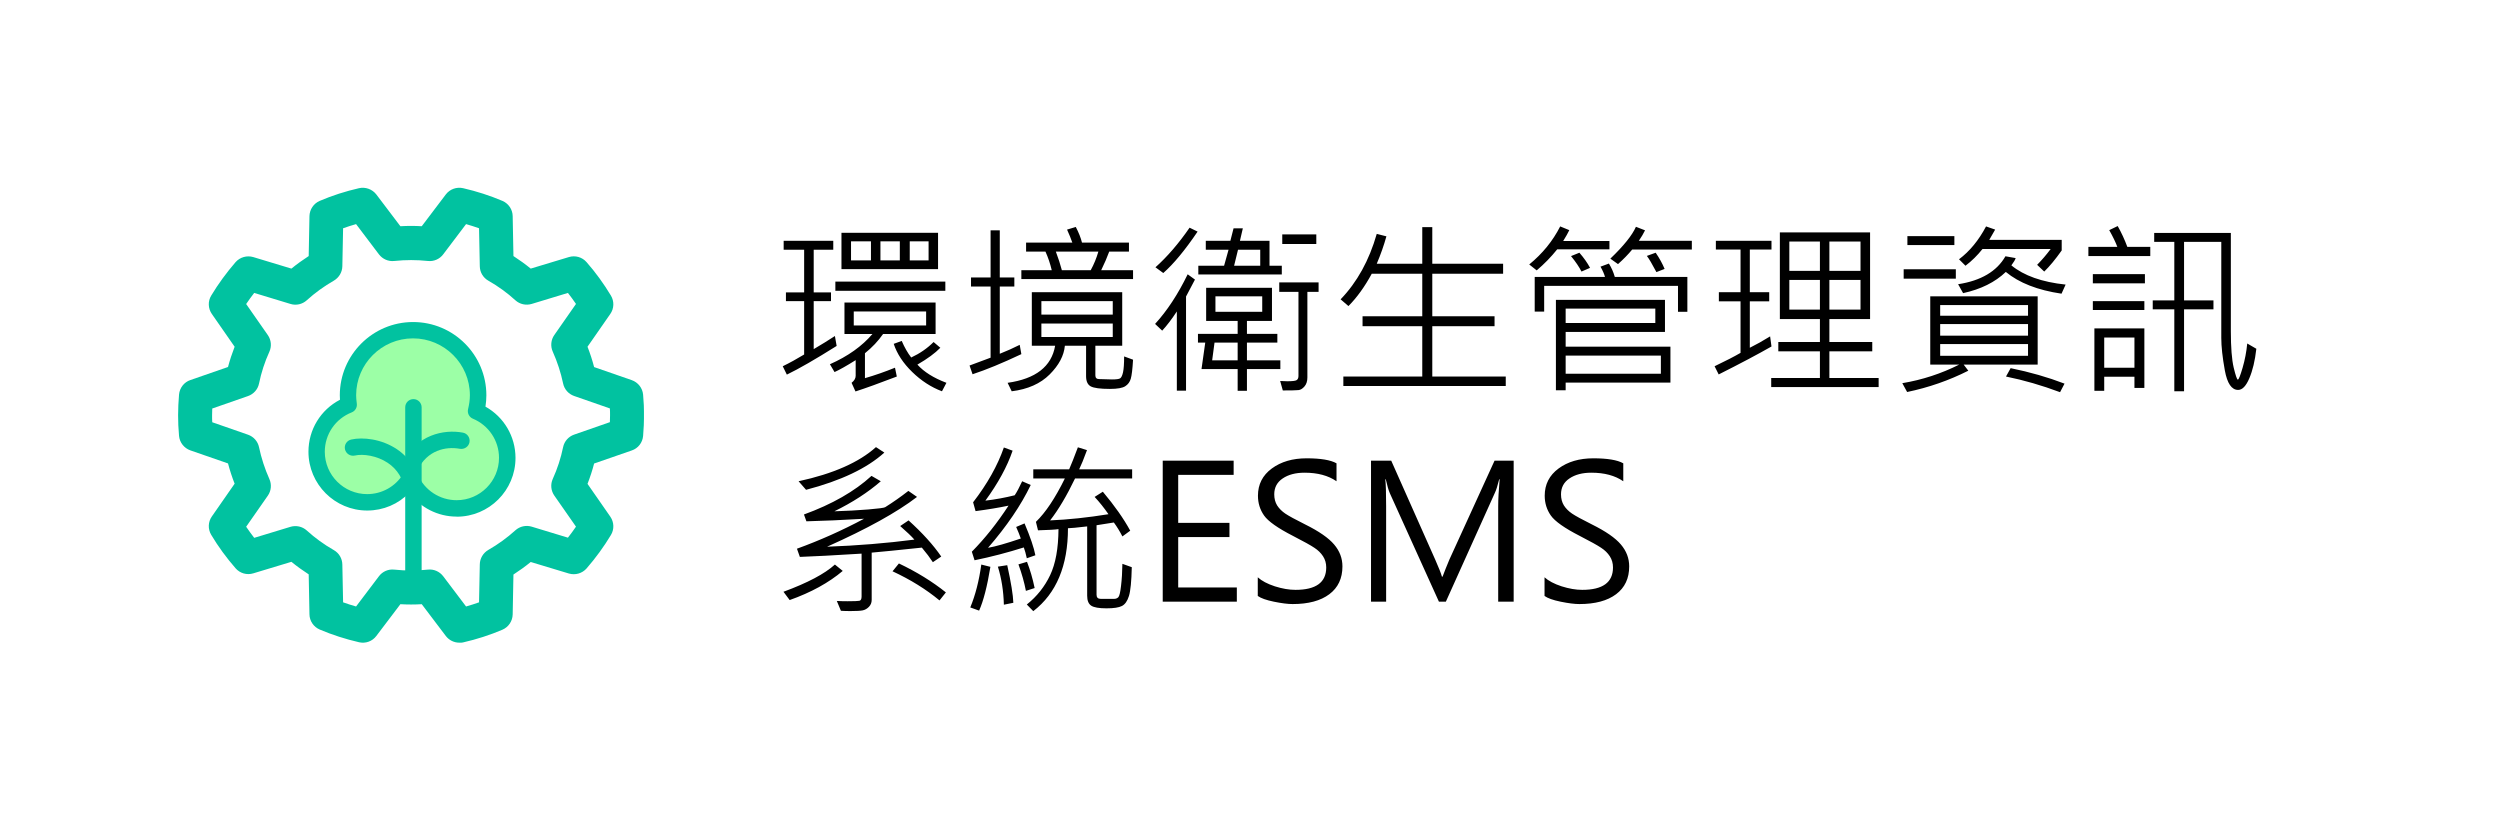 <svg width="295" height="98" viewBox="0 0 295 98" fill="none" xmlns="http://www.w3.org/2000/svg">
<g clip-path="url(#clip0_12240_26089)">
<path d="M56.172 48.517C56.327 47.916 56.414 47.287 56.414 46.648C56.414 42.406 52.977 38.969 48.735 38.969C44.494 38.969 41.056 42.406 41.056 46.648C41.056 47.025 41.095 47.393 41.144 47.761C38.926 48.633 37.357 50.782 37.357 53.31C37.357 56.602 40.03 59.275 43.322 59.275C45.472 59.275 47.36 58.132 48.406 56.418C49.326 58.519 51.427 59.991 53.867 59.991C57.16 59.991 59.832 57.319 59.832 54.026C59.832 51.547 58.312 49.417 56.153 48.517H56.172Z" fill="#9CFFA6"/>
<path d="M53.877 60.959C51.65 60.959 49.587 59.884 48.299 58.141C47.011 59.478 45.239 60.243 43.332 60.243C39.507 60.243 36.398 57.134 36.398 53.309C36.398 50.695 37.832 48.361 40.117 47.17C40.107 46.986 40.097 46.812 40.097 46.647C40.097 41.883 43.971 38 48.745 38C53.519 38 57.392 41.873 57.392 46.647C57.392 47.083 57.353 47.528 57.285 47.983C59.464 49.204 60.829 51.498 60.829 54.036C60.829 57.861 57.721 60.969 53.896 60.969L53.877 60.959ZM48.415 55.449C48.415 55.449 48.464 55.449 48.483 55.449C48.842 55.478 49.161 55.691 49.306 56.03C50.1 57.851 51.901 59.023 53.886 59.023C56.646 59.023 58.883 56.776 58.883 54.026C58.883 52.002 57.673 50.191 55.804 49.407C55.358 49.223 55.116 48.739 55.233 48.274C55.368 47.712 55.446 47.17 55.446 46.638C55.446 42.938 52.434 39.927 48.735 39.927C45.036 39.927 42.024 42.938 42.024 46.638C42.024 46.928 42.053 47.238 42.102 47.615C42.17 48.061 41.918 48.497 41.502 48.661C39.575 49.417 38.325 51.247 38.325 53.309C38.325 56.069 40.572 58.306 43.322 58.306C45.065 58.306 46.663 57.415 47.583 55.914C47.757 55.624 48.077 55.449 48.406 55.449H48.415Z" fill="#01C2A0"/>
<path d="M48.785 68.581C48.252 68.581 47.816 68.145 47.816 67.613V48.062C47.816 47.529 48.252 47.094 48.785 47.094C49.317 47.094 49.753 47.529 49.753 48.062V67.613C49.753 68.145 49.317 68.581 48.785 68.581Z" fill="#01C2A0"/>
<path d="M48.785 58.799C48.321 58.799 47.904 58.46 47.827 57.986C47.584 56.514 46.897 55.381 45.754 54.616C44.486 53.764 42.84 53.532 41.871 53.754C41.349 53.87 40.835 53.541 40.709 53.028C40.593 52.505 40.913 51.992 41.436 51.866C42.811 51.556 45.018 51.789 46.839 53.009C48.408 54.074 49.415 55.681 49.734 57.676C49.821 58.199 49.463 58.703 48.931 58.79C48.882 58.79 48.824 58.799 48.776 58.799H48.785Z" fill="#01C2A0"/>
<path d="M48.417 55.99C48.272 55.99 48.136 55.961 47.991 55.893C47.507 55.661 47.303 55.08 47.546 54.596C49.143 51.303 52.358 50.626 54.624 51.052C55.147 51.148 55.496 51.652 55.399 52.185C55.302 52.708 54.798 53.047 54.266 52.959C52.591 52.649 50.402 53.134 49.289 55.448C49.124 55.797 48.775 55.99 48.417 55.99Z" fill="#01C2A0"/>
<path d="M54.196 75.835C53.576 75.835 52.986 75.545 52.606 75.045L49.766 71.295C48.916 71.345 48.096 71.345 47.246 71.295L44.406 75.045C43.936 75.675 43.136 75.965 42.366 75.785C40.766 75.415 39.206 74.915 37.726 74.285C37.006 73.975 36.526 73.275 36.516 72.485L36.426 67.775C35.716 67.315 35.036 66.825 34.386 66.295L29.886 67.655C29.136 67.885 28.316 67.655 27.796 67.055C26.716 65.815 25.746 64.495 24.926 63.115C24.516 62.435 24.546 61.585 24.996 60.945L27.686 57.075C27.376 56.285 27.116 55.485 26.906 54.685L22.466 53.145C21.726 52.885 21.196 52.215 21.126 51.435C21.046 50.575 21.016 49.775 21.016 48.995C21.016 48.215 21.056 47.415 21.126 46.555C21.196 45.775 21.716 45.095 22.466 44.845L26.906 43.305C27.116 42.495 27.386 41.695 27.686 40.915L24.996 37.045C24.546 36.395 24.516 35.545 24.926 34.875C25.756 33.495 26.726 32.175 27.796 30.935C28.316 30.345 29.136 30.115 29.886 30.335L34.386 31.695C35.036 31.165 35.716 30.675 36.426 30.215L36.516 25.505C36.536 24.715 37.006 24.015 37.726 23.705C39.196 23.075 40.756 22.575 42.366 22.205C43.126 22.035 43.926 22.325 44.406 22.945L47.246 26.695C48.096 26.645 48.916 26.645 49.766 26.695L52.606 22.945C53.086 22.315 53.876 22.035 54.646 22.205C56.246 22.575 57.806 23.075 59.286 23.705C60.006 24.015 60.486 24.715 60.496 25.505L60.586 30.215C61.296 30.675 61.976 31.165 62.626 31.695L67.126 30.335C67.876 30.105 68.696 30.335 69.216 30.935C70.296 32.165 71.256 33.495 72.086 34.875C72.496 35.555 72.466 36.405 72.016 37.045L69.326 40.915C69.636 41.705 69.896 42.505 70.106 43.315L74.546 44.855C75.286 45.115 75.816 45.785 75.886 46.565C75.966 47.435 75.996 48.235 75.996 49.005C75.996 49.775 75.956 50.575 75.886 51.445C75.816 52.235 75.296 52.905 74.546 53.155L70.106 54.695C69.896 55.505 69.636 56.305 69.326 57.095L72.016 60.965C72.466 61.615 72.496 62.465 72.086 63.135C71.256 64.515 70.286 65.845 69.216 67.075C68.696 67.665 67.886 67.895 67.126 67.675L62.626 66.315C61.976 66.845 61.296 67.335 60.586 67.795L60.496 72.505C60.476 73.295 60.006 73.995 59.286 74.305C57.816 74.935 56.256 75.435 54.646 75.805C54.496 75.835 54.346 75.855 54.206 75.855L54.196 75.835ZM40.486 71.075C40.986 71.255 41.496 71.415 42.016 71.565L44.716 67.995C45.136 67.435 45.826 67.135 46.526 67.215C47.876 67.355 49.136 67.355 50.486 67.215C51.186 67.135 51.866 67.435 52.296 67.995L54.996 71.565C55.516 71.415 56.026 71.255 56.526 71.075L56.616 66.595C56.626 65.895 57.016 65.245 57.616 64.895C58.766 64.235 59.846 63.455 60.816 62.575C61.336 62.105 62.066 61.945 62.736 62.145L67.016 63.445C67.346 63.025 67.666 62.585 67.966 62.145L65.406 58.475C65.006 57.895 64.936 57.155 65.226 56.515C65.776 55.305 66.186 54.035 66.446 52.765C66.586 52.075 67.086 51.515 67.746 51.285L71.966 49.815C71.976 49.535 71.986 49.275 71.986 49.005C71.986 48.735 71.986 48.475 71.966 48.195L67.746 46.725C67.086 46.495 66.586 45.935 66.446 45.245C66.176 43.965 65.766 42.705 65.226 41.495C64.936 40.855 65.006 40.105 65.406 39.535L67.966 35.865C67.666 35.425 67.346 34.985 67.016 34.565L62.736 35.865C62.066 36.065 61.336 35.905 60.816 35.435C59.856 34.555 58.776 33.775 57.616 33.115C57.006 32.765 56.626 32.125 56.616 31.415L56.526 26.935C56.026 26.755 55.516 26.595 54.996 26.445L52.296 30.015C51.876 30.575 51.186 30.875 50.486 30.795C49.156 30.655 47.866 30.655 46.526 30.795C45.826 30.875 45.146 30.575 44.716 30.015L42.016 26.445C41.496 26.595 40.986 26.755 40.486 26.935L40.396 31.415C40.386 32.115 39.996 32.765 39.396 33.115C38.246 33.775 37.166 34.555 36.196 35.435C35.676 35.905 34.946 36.075 34.276 35.865L29.996 34.565C29.666 34.995 29.346 35.425 29.046 35.875L31.606 39.545C32.006 40.125 32.076 40.865 31.786 41.505C31.236 42.715 30.826 43.975 30.566 45.255C30.426 45.945 29.926 46.505 29.266 46.735L25.046 48.205C25.036 48.475 25.026 48.745 25.026 49.015C25.026 49.285 25.026 49.545 25.046 49.825L29.266 51.295C29.926 51.525 30.426 52.085 30.566 52.775C30.836 54.055 31.246 55.315 31.786 56.525C32.076 57.165 32.006 57.915 31.606 58.485L29.046 62.155C29.346 62.595 29.666 63.035 29.996 63.465L34.276 62.165C34.946 61.965 35.676 62.125 36.196 62.595C37.166 63.475 38.236 64.255 39.396 64.915C40.006 65.265 40.386 65.905 40.396 66.615L40.486 71.095V71.075Z" fill="#01C2A0"/>
</g>
<path d="M110.69 31.755H99.293V27.469H110.69V31.755ZM109.573 30.724V28.479H107.35V30.724H109.573ZM106.179 30.724V28.479H103.891V30.724H106.179ZM102.773 30.724V28.479H100.421V30.724H102.773ZM98.724 40.821C96.217 42.397 94.258 43.525 92.848 44.205L92.364 43.217C93.188 42.816 94.029 42.354 94.889 41.831V35.536H92.74V34.505H94.889V29.467H92.472V28.414H98.326V29.467H96.017V34.505H98.058V35.536H96.017V41.197C96.955 40.646 97.789 40.13 98.519 39.65L98.724 40.821ZM111.55 34.312H98.573V33.227H111.55V34.312ZM110.4 39.414H104.202C103.636 40.23 102.924 40.986 102.064 41.681V44.624C103.253 44.28 104.435 43.868 105.609 43.389L105.824 44.431C103.769 45.218 102.143 45.806 100.947 46.192L100.485 45.172C100.808 44.921 100.969 44.645 100.969 44.345V42.497C99.894 43.17 99.064 43.639 98.477 43.904L97.929 42.98C100.049 42.042 101.721 40.853 102.945 39.414H99.647V35.697H110.4V39.414ZM109.283 38.404V36.75H100.743V38.404H109.283ZM111.679 45.172L111.152 46.171C109.878 45.691 108.707 44.932 107.64 43.894C106.573 42.855 105.846 41.749 105.459 40.574L106.404 40.23C106.734 40.997 107.106 41.648 107.521 42.185C108.538 41.713 109.419 41.104 110.164 40.359L110.959 41.036C110.343 41.673 109.441 42.336 108.252 43.023C109.033 43.89 110.175 44.606 111.679 45.172ZM133.7 32.926H120.52V31.884H124.107C123.921 31.103 123.674 30.373 123.366 29.692H121.078V28.629H126.535C126.378 28.171 126.17 27.659 125.912 27.093L126.943 26.781C127.294 27.454 127.538 28.07 127.674 28.629H133.217V29.692H130.886C130.649 30.344 130.334 31.075 129.94 31.884H133.7V32.926ZM129.607 29.692H124.591C124.884 30.473 125.121 31.203 125.3 31.884H128.705C129.085 31.189 129.385 30.459 129.607 29.692ZM120.52 41.788C118.278 42.848 116.359 43.639 114.762 44.162L114.407 43.131L116.889 42.207V33.807H114.579V32.743H116.889V27.179H117.974V32.743H119.692V33.807H117.974V41.745C118.804 41.416 119.589 41.065 120.326 40.692L120.52 41.788ZM133.7 42.443C133.636 43.553 133.546 44.302 133.432 44.688C133.324 45.068 133.109 45.362 132.787 45.569C132.465 45.784 131.86 45.892 130.972 45.892C129.833 45.892 129.077 45.791 128.705 45.591C128.34 45.39 128.157 44.989 128.157 44.388V40.8H125.654C125.547 41.967 124.949 43.095 123.86 44.184C122.772 45.272 121.279 45.935 119.381 46.171L118.897 45.172C122.213 44.706 124.082 43.249 124.505 40.8H121.755V34.483H132.422V40.8H129.253V44.291C129.253 44.585 129.4 44.731 129.693 44.731L131.208 44.774C131.716 44.774 132.039 44.731 132.175 44.645C132.318 44.552 132.433 44.312 132.519 43.926C132.604 43.532 132.647 42.909 132.647 42.057L133.7 42.443ZM131.305 37.126V35.536H122.883V37.126H131.305ZM131.305 39.769V38.179H122.883V39.769H131.305ZM141.316 27.329C139.82 29.535 138.47 31.164 137.267 32.217L136.343 31.54C137.732 30.301 139.075 28.744 140.371 26.867L141.316 27.329ZM151.253 32.389H141.402V31.357H144.442L144.969 29.467H142.283V28.414H145.184L145.56 26.942H146.655L146.312 28.414H149.803V31.357H151.253V32.389ZM148.707 31.357V29.467H146.086L145.624 31.357H148.707ZM155.324 28.79H151.307V27.662H155.324V28.79ZM141.005 32.99L139.952 34.988V46.096H138.867V36.75C138.266 37.667 137.689 38.422 137.138 39.017L136.3 38.222C137.718 36.675 139 34.723 140.146 32.367L141.005 32.99ZM155.593 34.44H154.271V44.538C154.271 44.982 154.157 45.337 153.928 45.602C153.699 45.867 153.462 46.01 153.219 46.031C152.982 46.06 152.367 46.074 151.371 46.074L151.06 44.957C151.346 44.978 151.625 44.989 151.897 44.989C152.485 44.989 152.85 44.946 152.993 44.86C153.144 44.767 153.219 44.602 153.219 44.366V34.44H150.952V33.323H155.593V34.44ZM151.081 43.55H147.139V46.117H146.043V43.55H141.778L142.219 40.424H141.359V39.393H146.043V37.867H142.326V33.957H150.093V37.867H147.139V39.393H150.727V40.424H147.139V42.519H151.081V43.55ZM148.943 36.793V34.967H143.422V36.793H148.943ZM146.043 42.519V40.424H143.314L143.035 42.519H146.043ZM177.679 45.548H158.515V44.431H167.828V38.49H160.781V37.319H167.828V32.303H161.866C161.035 33.835 160.119 35.106 159.116 36.116L158.192 35.321C160.14 33.302 161.562 30.727 162.457 27.598L163.596 27.888C163.302 28.948 162.923 30.025 162.457 31.121H167.828V26.803H169.01V31.121H177.367V32.303H169.01V37.319H176.357V38.49H169.01V44.431H177.679V45.548ZM189.914 29.424H183.748C183.025 30.326 182.219 31.153 181.331 31.905L180.45 31.207C182.011 29.932 183.229 28.436 184.103 26.717L185.177 27.157C185.019 27.494 184.779 27.92 184.457 28.436H189.914V29.424ZM199.636 29.445H192.6C192.12 30.025 191.561 30.598 190.924 31.164L190.021 30.52C191.604 29.001 192.61 27.748 193.04 26.76L194.114 27.179C193.935 27.551 193.692 27.963 193.384 28.414H199.636V29.445ZM196.424 31.733L195.457 32.109C194.956 31.157 194.58 30.52 194.329 30.197L195.371 29.821C195.815 30.473 196.166 31.11 196.424 31.733ZM187.626 31.605L186.616 32.045C186.351 31.515 185.939 30.906 185.381 30.219L186.369 29.821C186.899 30.43 187.318 31.024 187.626 31.605ZM199.109 36.793H198.003V33.731H182.212V36.772H181.095V32.679H189.388C189.316 32.378 189.141 31.973 188.861 31.465L189.85 31.1C190.15 31.579 190.383 32.106 190.548 32.679H199.109V36.793ZM197.111 45.15H184.747V46.053H183.598V35.386H196.467V39.167H184.747V40.907H197.111V45.15ZM195.328 38.114V36.417H184.747V38.114H195.328ZM195.983 44.098V41.96H184.747V44.098H195.983ZM221.679 45.677H209.003V44.602H214.75V41.455H209.841V40.359H214.75V37.652H210.023V27.426H220.669V37.652H215.867V40.359H220.927V41.455H215.867V44.602H221.679V45.677ZM219.541 31.959V28.5H215.867V31.959H219.541ZM214.75 31.959V28.5H211.141V31.959H214.75ZM219.541 36.535V33.033H215.867V36.535H219.541ZM214.75 36.535V33.033H211.141V36.535H214.75ZM209.035 40.886C207.445 41.795 205.368 42.895 202.805 44.184L202.321 43.217C203.668 42.572 204.688 42.046 205.383 41.638V35.558H202.826V34.483H205.383V29.445H202.472V28.414H209.035V29.445H206.479V34.483H208.767V35.558H206.479V41.036C207.23 40.664 208.029 40.216 208.874 39.693L209.035 40.886ZM243.281 29.553C242.536 30.605 241.849 31.436 241.219 32.045L240.381 31.25C240.947 30.677 241.48 30.054 241.981 29.381H233.936C233.341 30.133 232.672 30.792 231.927 31.357L231.164 30.595C232.424 29.649 233.488 28.357 234.354 26.717L235.429 27.093L234.73 28.307H243.281V29.553ZM230.616 28.919H225.073V27.866H230.616V28.919ZM243.743 33.581L243.26 34.655C240.445 34.24 238.254 33.384 236.686 32.088C235.425 33.298 233.746 34.133 231.647 34.591L231.057 33.538C233.757 33.123 235.618 32.023 236.643 30.24L237.846 30.455C237.803 30.634 237.634 30.921 237.341 31.314C238.823 32.532 240.957 33.287 243.743 33.581ZM230.788 32.883H224.633V31.776H230.788V32.883ZM240.445 43.023H231.712L232.26 43.743C229.99 44.889 227.583 45.727 225.041 46.257L224.472 45.215C226.828 44.821 229.066 44.09 231.186 43.023H227.77V34.967H240.445V43.023ZM239.307 37.255V35.998H228.94V37.255H239.307ZM239.307 39.607V38.243H228.94V39.607H239.307ZM239.307 41.981V40.596H228.94V41.981H239.307ZM243.614 45.269L243.088 46.278C240.947 45.476 238.82 44.86 236.707 44.431L237.255 43.442C239.539 43.908 241.659 44.517 243.614 45.269ZM253.733 30.219H246.429V29.134H249.845C249.644 28.59 249.326 27.931 248.889 27.157L249.888 26.674C250.325 27.447 250.704 28.267 251.026 29.134H253.733V30.219ZM266.248 41.154C266.09 42.558 265.815 43.718 265.421 44.635C265.034 45.551 264.594 46.01 264.1 46.01C263.333 46.01 262.811 45.243 262.531 43.711C262.252 42.171 262.112 40.893 262.112 39.876V28.543H257.719V35.45H261.188V36.503H257.719V46.171H256.569V36.503H254.023V35.45H256.569V28.543H254.195V27.49H263.24V39.102C263.24 40.993 263.351 42.415 263.573 43.367C263.802 44.32 263.967 44.796 264.067 44.796C264.168 44.796 264.354 44.33 264.626 43.399C264.898 42.468 265.081 41.512 265.174 40.531L266.248 41.154ZM253.1 33.431H246.955V32.346H253.1V33.431ZM253.035 36.578H246.955V35.536H253.035V36.578ZM253.035 45.773H251.864V44.452H248.298V46.117H247.138V38.748H253.035V45.773ZM251.864 43.389V39.833H248.298V43.389H251.864ZM104.353 53.404C102.304 55.259 99.225 56.724 95.114 57.798L94.233 56.788C98.323 55.9 101.366 54.557 103.364 52.76L104.353 53.404ZM111.066 65.672L110.078 66.338C109.742 65.822 109.308 65.249 108.778 64.619C105.928 64.92 103.955 65.117 102.859 65.21V70.785C102.859 71.107 102.752 71.38 102.537 71.602C102.322 71.824 102.082 71.963 101.817 72.02C101.552 72.078 101.062 72.106 100.346 72.106C99.945 72.106 99.572 72.096 99.228 72.074L98.745 70.914C99.153 70.936 99.579 70.946 100.023 70.946C100.775 70.946 101.237 70.928 101.409 70.893C101.581 70.857 101.667 70.689 101.667 70.388V65.328C98.444 65.529 96.017 65.658 94.384 65.715L94.04 64.748C96.726 63.774 99.365 62.596 101.957 61.214C99.415 61.364 97.148 61.465 95.157 61.515L94.867 60.709C98.19 59.499 100.847 57.98 102.838 56.154L103.934 56.788C102.415 58.106 100.589 59.287 98.455 60.333C99.171 60.304 99.855 60.276 100.507 60.247C101.166 60.211 101.81 60.168 102.44 60.118C103.651 60.018 104.32 59.928 104.449 59.85C105.395 59.255 106.308 58.614 107.188 57.927L108.209 58.636C105.853 60.448 102.315 62.406 97.596 64.512C101.148 64.383 104.582 64.103 107.897 63.674C107.561 63.287 107.002 62.754 106.222 62.073L107.21 61.407C108.857 62.897 110.143 64.318 111.066 65.672ZM111.614 69.904L110.862 70.85C109.28 69.539 107.432 68.393 105.319 67.412L106.071 66.488C108.177 67.491 110.024 68.63 111.614 69.904ZM99.443 67.369C97.789 68.766 95.701 69.912 93.181 70.807L92.45 69.829C95.3 68.776 97.324 67.706 98.519 66.617L99.443 67.369ZM133.593 56.455H126.857C125.869 58.51 124.888 60.161 123.914 61.407C126.077 61.314 128.372 61.071 130.8 60.677C130.284 59.932 129.74 59.252 129.167 58.636L130.134 58.023C131.523 59.678 132.601 61.21 133.367 62.621L132.443 63.298C132.135 62.696 131.799 62.148 131.434 61.654L129.393 61.977V70.184C129.393 70.506 129.561 70.667 129.897 70.667H131.455C131.663 70.667 131.831 70.603 131.96 70.474C132.089 70.345 132.196 69.897 132.282 69.131C132.375 68.365 132.429 67.498 132.443 66.531L133.55 66.929C133.514 68.583 133.403 69.715 133.217 70.323C133.031 70.925 132.755 71.319 132.39 71.505C132.032 71.691 131.423 71.784 130.563 71.784C129.69 71.784 129.092 71.68 128.77 71.473C128.447 71.265 128.286 70.871 128.286 70.291V62.116C127.069 62.259 126.313 62.331 126.02 62.331C126.02 66.75 124.655 70.012 121.927 72.117L121.164 71.333C122.36 70.373 123.277 69.22 123.914 67.874C124.559 66.52 124.888 64.709 124.902 62.438C124.537 62.496 123.731 62.542 122.485 62.578L122.238 61.579C123.377 60.483 124.516 58.775 125.654 56.455H121.927V55.381H126.159C126.41 54.815 126.754 53.949 127.19 52.781L128.265 53.114C127.892 54.131 127.584 54.887 127.341 55.381H133.593V56.455ZM122.174 65.522L121.164 65.876C121.057 65.375 120.938 64.949 120.81 64.598C118.89 65.206 116.953 65.711 114.998 66.112L114.676 65.103C116.23 63.527 117.673 61.715 119.005 59.667C117.845 59.91 116.549 60.125 115.116 60.312L114.826 59.27C116.502 57.1 117.712 54.944 118.457 52.803L119.488 53.179C118.851 55.048 117.78 57.014 116.276 59.076C117.437 58.94 118.59 58.729 119.735 58.442C119.993 58.056 120.287 57.504 120.616 56.788L121.626 57.228C120.48 59.62 118.801 62.091 116.588 64.641C117.462 64.49 118.751 64.125 120.455 63.545C120.305 63.115 120.122 62.66 119.907 62.181L120.896 61.762C121.583 63.387 122.009 64.641 122.174 65.522ZM122.088 69.389L121.057 69.722C120.87 68.741 120.577 67.699 120.176 66.596L121.186 66.295C121.551 67.226 121.852 68.257 122.088 69.389ZM116.867 66.886C116.488 69.199 116.044 70.921 115.535 72.053L114.493 71.677C115.095 70.223 115.528 68.537 115.793 66.617L116.867 66.886ZM119.574 71.129L118.457 71.355C118.414 69.736 118.178 68.239 117.748 66.864L118.854 66.692C119.306 68.748 119.546 70.227 119.574 71.129ZM145.946 71H137.202V54.36H145.57V56.036H139.028V61.697H145.076V63.373H139.028V69.324H145.946V71ZM148.417 68.121C148.882 68.544 149.552 68.898 150.426 69.185C151.307 69.464 152.119 69.603 152.864 69.603C155.285 69.603 156.495 68.723 156.495 66.961C156.495 66.467 156.37 66.026 156.119 65.64C155.868 65.253 155.528 64.92 155.099 64.641C154.676 64.354 153.838 63.889 152.585 63.244C150.78 62.32 149.638 61.515 149.158 60.827C148.678 60.14 148.438 59.363 148.438 58.496C148.438 57.157 148.983 56.086 150.071 55.284C151.16 54.482 152.528 54.081 154.175 54.081C155.836 54.081 157.014 54.278 157.709 54.672V56.788C156.735 56.115 155.478 55.778 153.938 55.778C152.886 55.778 152.026 56.004 151.36 56.455C150.694 56.899 150.361 57.526 150.361 58.335C150.361 58.836 150.476 59.273 150.705 59.645C150.941 60.011 151.26 60.329 151.661 60.602C152.062 60.874 152.843 61.3 154.003 61.88C155.636 62.689 156.778 63.48 157.43 64.254C158.081 65.02 158.407 65.88 158.407 66.832C158.407 68.25 157.892 69.346 156.86 70.119C155.829 70.893 154.386 71.279 152.531 71.279C151.965 71.279 151.228 71.186 150.318 71C149.416 70.814 148.782 70.588 148.417 70.323V68.121ZM176.787 71V59.764C176.787 58.911 176.844 57.841 176.959 56.552H176.905C176.705 57.34 176.54 57.862 176.411 58.12L170.61 71H169.794L164.004 58.206C163.854 57.87 163.692 57.318 163.521 56.552H163.467C163.531 57.139 163.563 58.199 163.563 59.731V71H161.78V54.36H164.165L169.375 66.08C169.783 67.004 170.041 67.659 170.148 68.046H170.224C170.438 67.466 170.707 66.793 171.029 66.026L176.357 54.36H178.613V71H176.787ZM182.255 68.121C182.72 68.544 183.39 68.898 184.264 69.185C185.145 69.464 185.957 69.603 186.702 69.603C189.123 69.603 190.333 68.723 190.333 66.961C190.333 66.467 190.208 66.026 189.957 65.64C189.706 65.253 189.366 64.92 188.937 64.641C188.514 64.354 187.676 63.889 186.423 63.244C184.618 62.32 183.476 61.515 182.996 60.827C182.516 60.14 182.276 59.363 182.276 58.496C182.276 57.157 182.821 56.086 183.909 55.284C184.998 54.482 186.366 54.081 188.013 54.081C189.674 54.081 190.852 54.278 191.547 54.672V56.788C190.573 56.115 189.316 55.778 187.776 55.778C186.724 55.778 185.864 56.004 185.198 56.455C184.532 56.899 184.199 57.526 184.199 58.335C184.199 58.836 184.314 59.273 184.543 59.645C184.779 60.011 185.098 60.329 185.499 60.602C185.9 60.874 186.681 61.3 187.841 61.88C189.474 62.689 190.616 63.48 191.268 64.254C191.919 65.02 192.245 65.88 192.245 66.832C192.245 68.25 191.729 69.346 190.698 70.119C189.667 70.893 188.224 71.279 186.369 71.279C185.803 71.279 185.066 71.186 184.156 71C183.254 70.814 182.62 70.588 182.255 70.323V68.121Z" fill="black"/>
<defs>
<clipPath id="clip0_12240_26089">
<rect width="54.97" height="53.67" fill="white" transform="translate(21.016 22.164)"/>
</clipPath>
</defs>
</svg>
